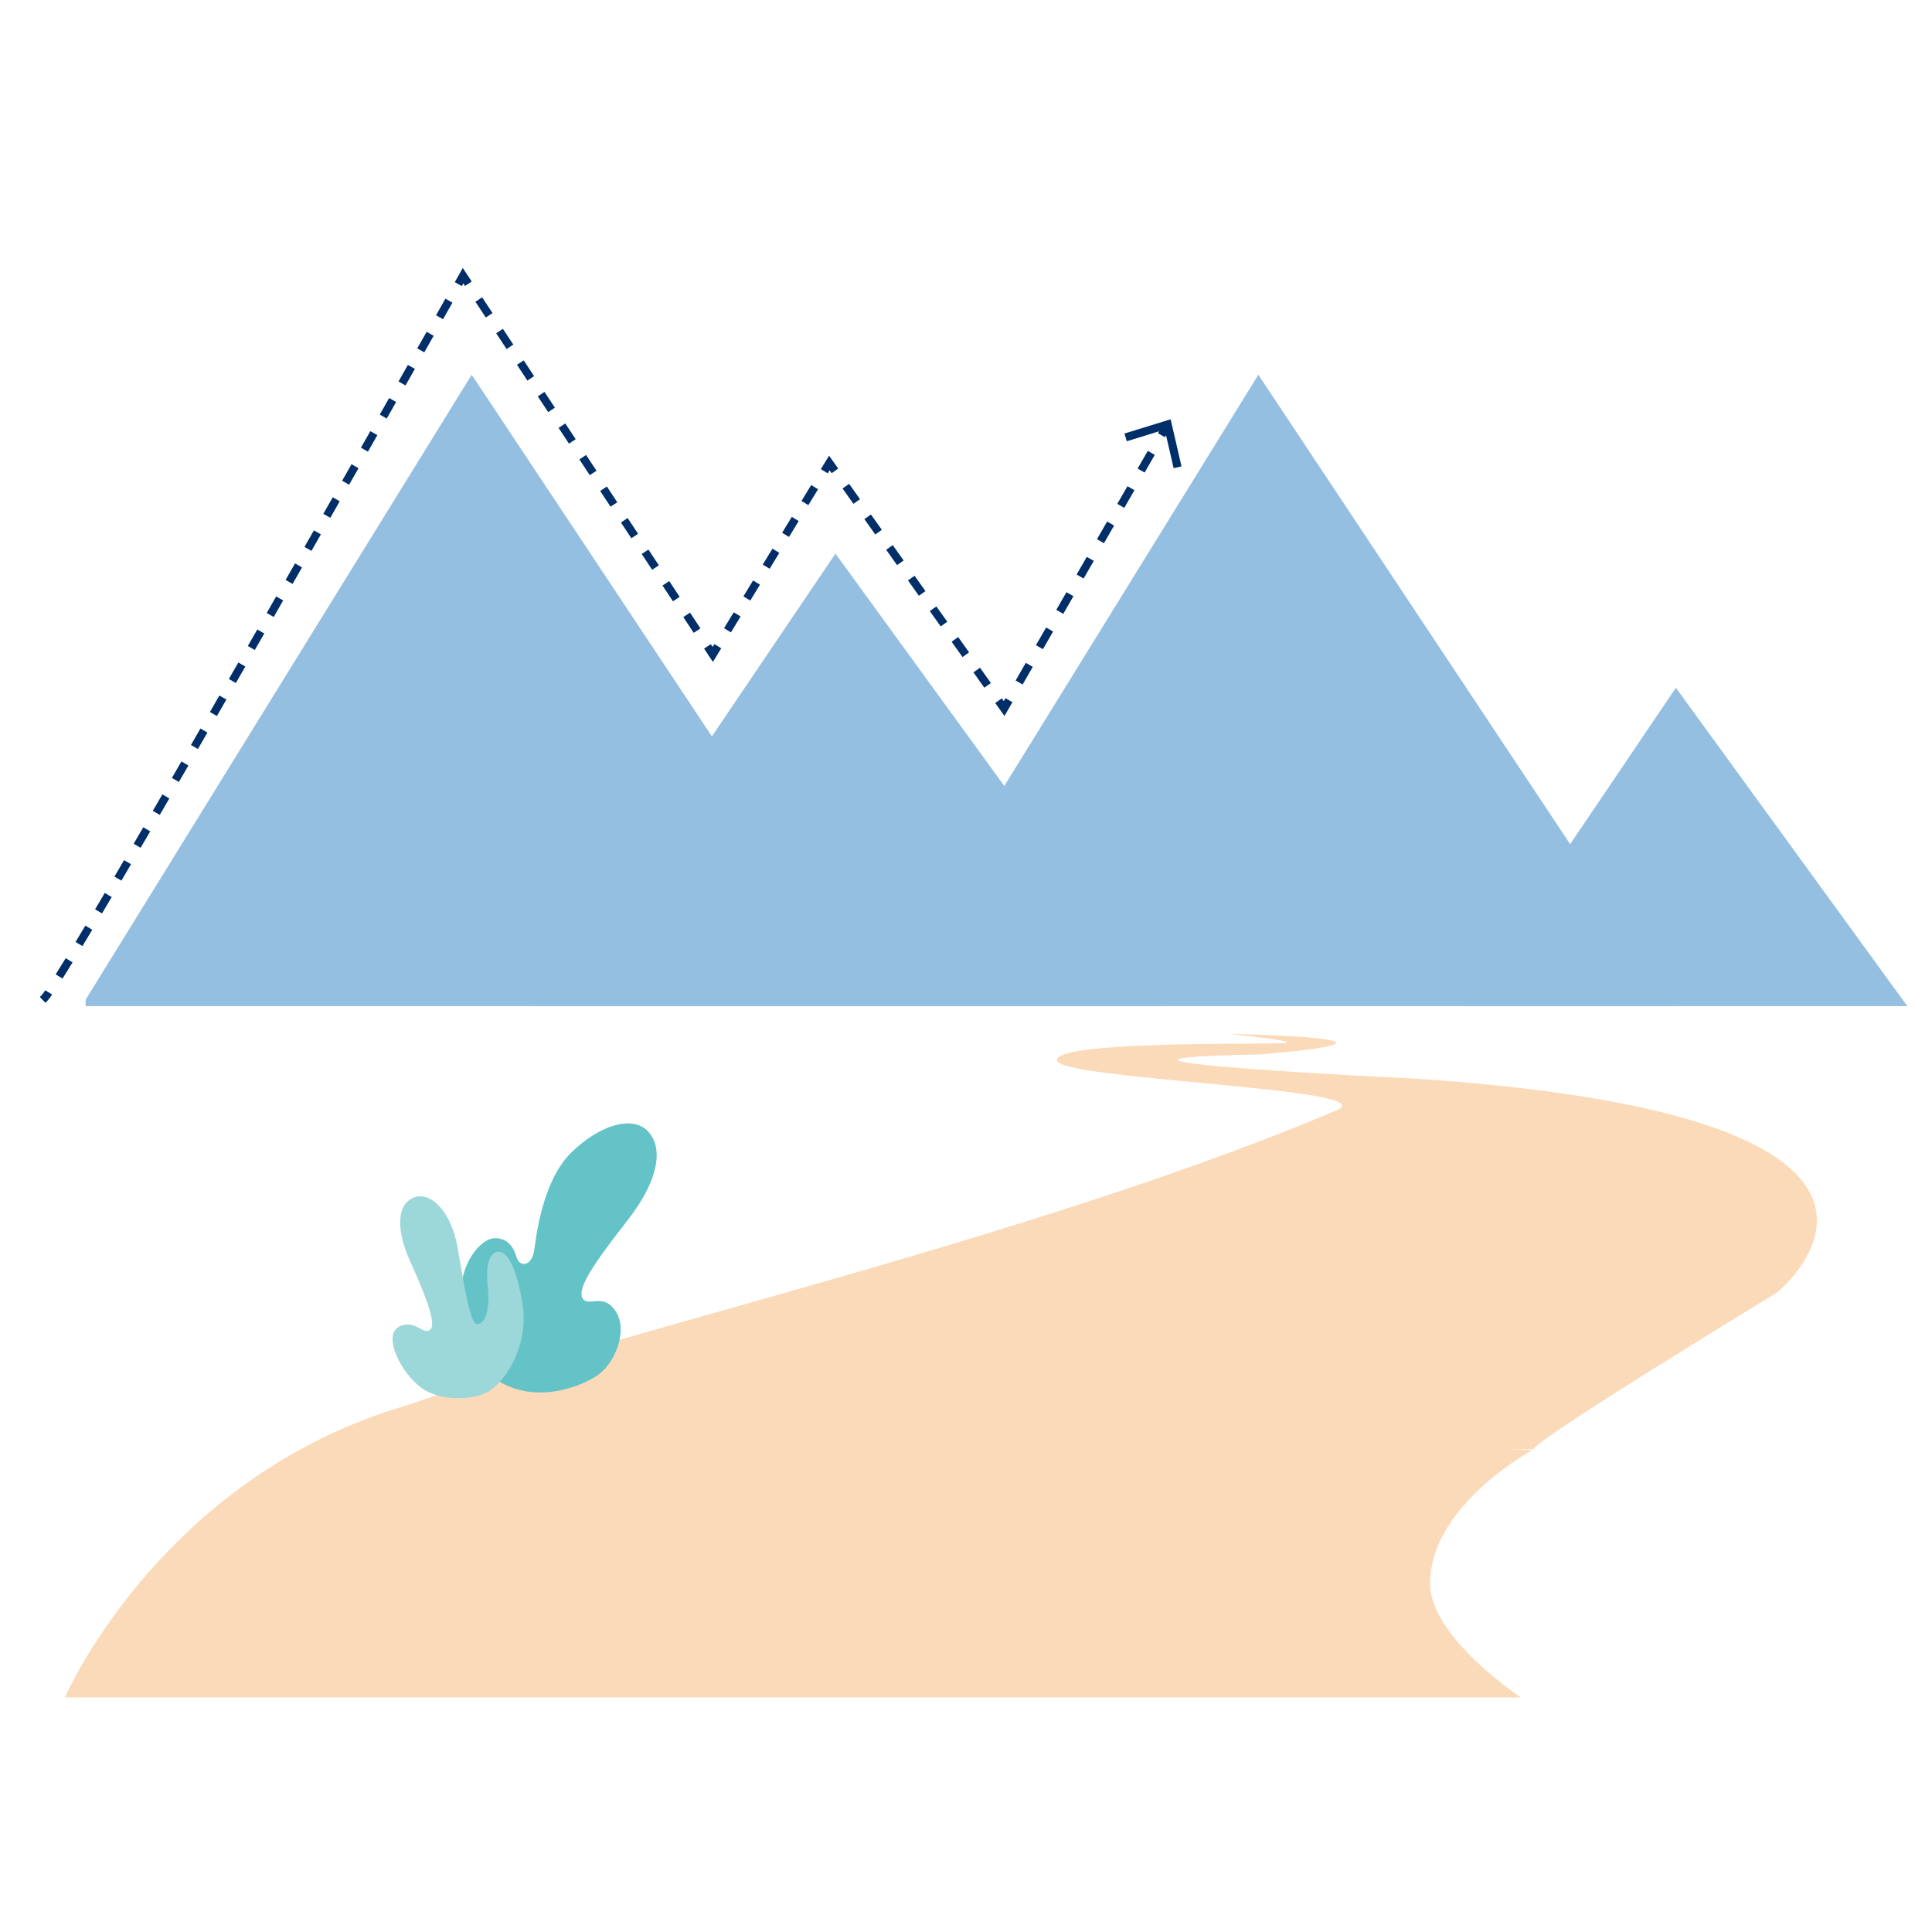 <svg xmlns="http://www.w3.org/2000/svg" viewBox="0 0 1200 1200"><g id="Ebene_2" data-name="Ebene 2"><path d="M26.5,621.06a24.55,24.55,0,0,0,3.73-4.68" style="fill:none;stroke:#002e69;stroke-miterlimit:10;stroke-width:5px"/><path d="M36.7,606.49c44-69.6,211.53-365.58,245.05-424.89" style="fill:none;stroke:#002e69;stroke-miterlimit:10;stroke-width:5px;stroke-dasharray:11.819,11.819"/><path d="M284.66,176.46l2.95-5.23,3.3,5" style="fill:none;stroke:#002e69;stroke-miterlimit:10;stroke-width:5px"/><line x1="297.37" y1="186.04" x2="436.19" y2="396.58" style="fill:none;stroke:#002e69;stroke-miterlimit:10;stroke-width:5px;stroke-dasharray:11.73,11.73"/><polyline points="439.42 401.48 442.72 406.49 445.84 401.36" style="fill:none;stroke:#002e69;stroke-miterlimit:10;stroke-width:5px"/><line x1="451.85" y1="391.48" x2="508.98" y2="297.63" style="fill:none;stroke:#002e69;stroke-miterlimit:10;stroke-width:5px;stroke-dasharray:11.565,11.565"/><polyline points="511.99 292.69 515.11 287.57 518.59 292.46" style="fill:none;stroke:#002e69;stroke-miterlimit:10;stroke-width:5px"/><line x1="525.36" y1="301.97" x2="616.82" y2="430.45" style="fill:none;stroke:#002e69;stroke-miterlimit:10;stroke-width:5px;stroke-dasharray:11.682,11.682"/><polyline points="620.2 435.21 623.68 440.09 626.68 434.89" style="fill:none;stroke:#002e69;stroke-miterlimit:10;stroke-width:5px"/><line x1="632.99" y1="423.92" x2="718.24" y2="275.81" style="fill:none;stroke:#002e69;stroke-miterlimit:10;stroke-width:5px;stroke-dasharray:12.659,12.659"/><line x1="721.39" y1="270.32" x2="724.39" y2="265.12" style="fill:none;stroke:#002e69;stroke-miterlimit:10;stroke-width:5px"/><polygon points="733.85 289.68 728.97 290.81 723.43 266.79 699.88 274.07 698.4 269.28 727.1 260.43 733.85 289.68" style="fill:#002e69"/></g><g id="Ebene_1" data-name="Ebene 1"><polygon points="53.2 620.89 292.98 232.75 553.47 624.93 513.2 624.93 53.2 624.93 53.2 620.89" style="fill:#95bfe1"/><polygon points="541.81 620.89 781.58 232.75 1042.07 624.93 1001.8 624.93 541.81 624.93 541.81 620.89" style="fill:#95bfe1"/><polygon points="330.86 622.04 518.91 343.86 723.21 624.93 691.63 624.93 330.86 624.93 330.86 622.04" style="fill:#95bfe1"/><polygon points="908.61 622.89 1040.92 427.17 1184.67 624.93 1162.45 624.93 908.61 624.93 908.61 622.89" style="fill:#95bfe1"/><path d="M951.71,900.76s-63.45,34.09-63.45,82.91c0,33.25,56.28,70.62,56.28,70.62H40.29S104.8,905.34,273.21,867.57" style="fill:#fbdab9"/><path d="M208.51,891.64c84.2-45.15,406.37-110.71,621.64-202,32.26-13.68-171.52-18.87-173.69-30.94s122.09-10,139.46-10.75-33.36-5.86-33.36-5.86c139,3.77,19.82,12.83,19.82,12.83-156.32,3,97.7,15.1,97.7,15.1,358.24,24.14,223.63,132.81,223.63,132.81s-151.29,92-151.29,97.41Z" style="fill:#fbdab9"/><path d="M307.22,856.24c-6.68-4.64-19.9-17.51-21.35-44.86s13.08-42,21.14-42.3,12,5.39,13.88,11.83,9.54,5.72,10.95-4.53,5.48-43.46,23.15-60.67,37.48-22.64,46.88-13.62,9.49,28.31-12.51,56.41-30.87,42.1-27.51,47.91,12.79-4,20.64,8.2-.79,32.2-11.06,39.4S331.59,873.2,307.22,856.24Z" style="fill:#63c3c6"/><path d="M303.1,864.47c11.75-6.81,26-30.18,21.22-56.27s-10.78-31-14.91-30.72-8.21,5.27-6.46,21.32-2.22,23.87-6.69,23.54-8.2-25.71-12.16-48-17.46-35.7-28.25-30-8.11,23.21-1.68,37.73,17.54,38.78,13.31,43.48-9.71-6.81-19.76-1.42,1.1,28.24,13.62,37.6S294.71,869.34,303.1,864.47Z" style="fill:#9cd7d9"/></g></svg>